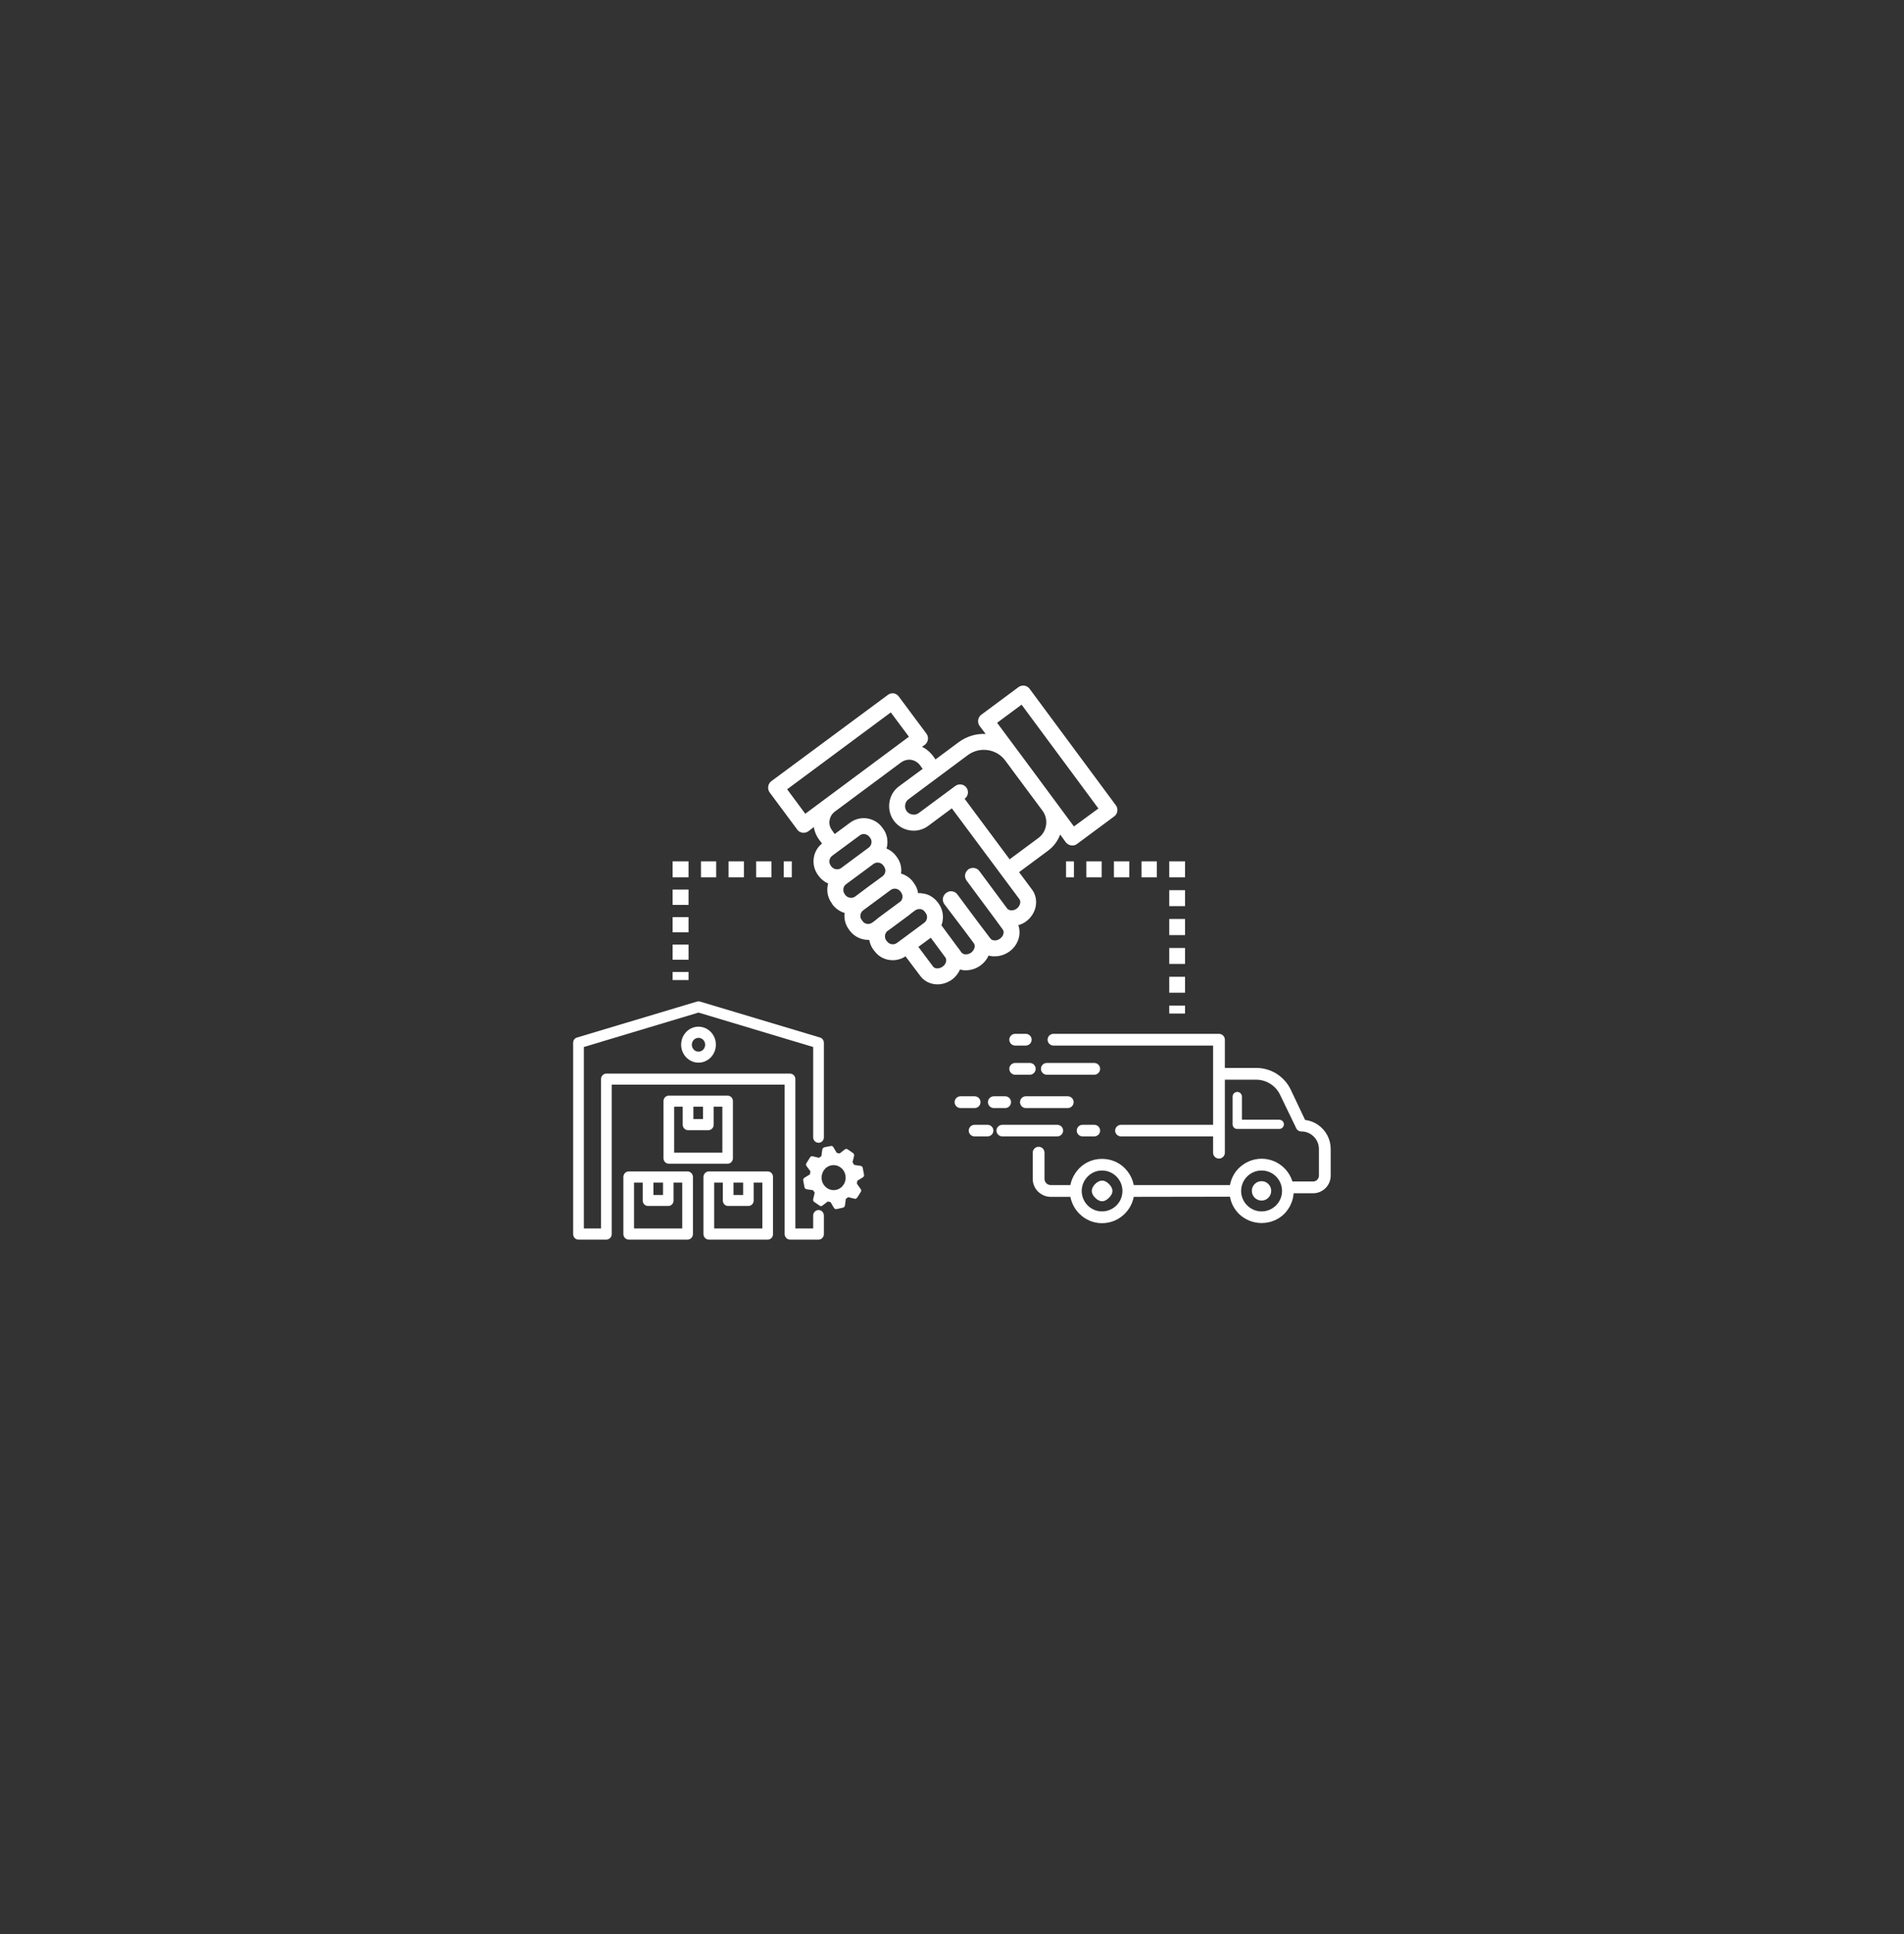 <svg xmlns="http://www.w3.org/2000/svg" xmlns:xlink="http://www.w3.org/1999/xlink" width="64" zoomAndPan="magnify" viewBox="0 0 48 48.75" height="65" preserveAspectRatio="xMidYMid meet" version="1.2"><rect x="0" y="0" width="48" height="48.75" fill="#333333" stroke="none"/><defs><clipPath id="4131f1f602"><path d="M 17 29 L 20 29 L 20 31.434 L 17 31.434 Z M 17 29 "/></clipPath><clipPath id="89172953e8"><path d="M 15 29 L 18 29 L 18 31.434 L 15 31.434 Z M 15 29 "/></clipPath><clipPath id="599ee39798"><path d="M 14.449 25 L 21 25 L 21 31.434 L 14.449 31.434 Z M 14.449 25 "/></clipPath><clipPath id="6af871cfd6"><path d="M 26 26 L 33.848 26 L 33.848 31 L 26 31 Z M 26 26 "/></clipPath><clipPath id="c10ba94d27"><path d="M 19 17.254 L 29 17.254 L 29 25 L 19 25 Z M 19 17.254 "/></clipPath></defs><g id="80427cdcad"><g clip-rule="nonzero" clip-path="url(#4131f1f602)"><path style=" stroke:none;fill-rule:nonzero;fill:#ffffff;fill-opacity:1;" d="M 19.355 29.527 L 17.871 29.527 C 17.797 29.527 17.734 29.59 17.734 29.668 L 17.734 31.105 C 17.734 31.184 17.797 31.246 17.871 31.246 L 19.355 31.246 C 19.43 31.246 19.488 31.184 19.488 31.105 L 19.488 29.668 C 19.488 29.59 19.43 29.527 19.355 29.527 Z M 18.492 29.809 L 18.734 29.809 L 18.734 30.121 L 18.492 30.121 Z M 19.219 30.965 L 18.004 30.965 L 18.004 29.809 L 18.223 29.809 L 18.223 30.262 C 18.223 30.336 18.281 30.398 18.355 30.398 L 18.867 30.398 C 18.941 30.398 19 30.336 19 30.262 L 19 29.809 L 19.219 29.809 Z M 19.219 30.965 "/></g><g clip-rule="nonzero" clip-path="url(#89172953e8)"><path style=" stroke:none;fill-rule:nonzero;fill:#ffffff;fill-opacity:1;" d="M 17.332 29.527 L 15.852 29.527 C 15.777 29.527 15.715 29.59 15.715 29.668 L 15.715 31.105 C 15.715 31.184 15.777 31.246 15.852 31.246 L 17.332 31.246 C 17.406 31.246 17.469 31.184 17.469 31.105 L 17.469 29.668 C 17.469 29.59 17.406 29.527 17.332 29.527 Z M 16.473 29.809 L 16.715 29.809 L 16.715 30.121 L 16.473 30.121 Z M 17.199 30.965 L 15.984 30.965 L 15.984 29.809 L 16.203 29.809 L 16.203 30.262 C 16.203 30.336 16.262 30.398 16.336 30.398 L 16.848 30.398 C 16.922 30.398 16.98 30.336 16.98 30.262 L 16.98 29.809 L 17.199 29.809 Z M 17.199 30.965 "/></g><path style=" stroke:none;fill-rule:nonzero;fill:#ffffff;fill-opacity:1;" d="M 18.344 29.332 C 18.418 29.332 18.477 29.27 18.477 29.195 L 18.477 27.754 C 18.477 27.68 18.418 27.617 18.344 27.617 L 16.859 27.617 C 16.785 27.617 16.727 27.68 16.727 27.754 L 16.727 29.195 C 16.727 29.27 16.785 29.332 16.859 29.332 Z M 17.48 27.895 L 17.723 27.895 L 17.723 28.207 L 17.48 28.207 Z M 16.996 27.895 L 17.211 27.895 L 17.211 28.348 C 17.211 28.426 17.273 28.488 17.348 28.488 L 17.855 28.488 C 17.934 28.488 17.992 28.426 17.992 28.348 L 17.992 27.895 L 18.211 27.895 L 18.211 29.055 L 16.996 29.055 Z M 16.996 27.895 "/><path style=" stroke:none;fill-rule:nonzero;fill:#ffffff;fill-opacity:1;" d="M 17.172 26.332 C 17.172 26.582 17.367 26.785 17.609 26.785 C 17.852 26.785 18.047 26.582 18.047 26.332 C 18.047 26.082 17.852 25.879 17.609 25.879 C 17.367 25.879 17.172 26.082 17.172 26.332 Z M 17.777 26.332 C 17.777 26.43 17.703 26.508 17.609 26.508 C 17.516 26.508 17.441 26.43 17.441 26.332 C 17.441 26.238 17.516 26.16 17.609 26.16 C 17.703 26.16 17.777 26.238 17.777 26.332 Z M 17.777 26.332 "/><g clip-rule="nonzero" clip-path="url(#599ee39798)"><path style=" stroke:none;fill-rule:nonzero;fill:#ffffff;fill-opacity:1;" d="M 20.637 30.5 C 20.562 30.5 20.5 30.562 20.5 30.641 L 20.5 30.965 L 20.051 30.965 L 20.051 27.199 C 20.051 27.125 19.992 27.062 19.918 27.062 L 15.285 27.062 C 15.211 27.062 15.152 27.125 15.152 27.199 L 15.152 30.965 L 14.719 30.965 L 14.719 26.391 L 17.609 25.523 L 20.5 26.391 L 20.5 28.668 C 20.5 28.746 20.562 28.805 20.637 28.805 C 20.711 28.805 20.77 28.746 20.77 28.668 L 20.77 26.285 C 20.77 26.223 20.73 26.168 20.672 26.152 L 17.648 25.246 C 17.621 25.238 17.598 25.238 17.57 25.246 L 14.547 26.152 C 14.488 26.168 14.449 26.223 14.449 26.285 L 14.449 31.105 C 14.449 31.184 14.508 31.246 14.582 31.246 L 15.285 31.246 C 15.359 31.246 15.422 31.184 15.422 31.105 L 15.422 27.34 L 19.781 27.34 L 19.781 31.105 C 19.781 31.184 19.844 31.246 19.918 31.246 L 20.637 31.246 C 20.711 31.246 20.77 31.184 20.77 31.105 L 20.77 30.641 C 20.77 30.562 20.711 30.5 20.637 30.5 Z M 20.637 30.5 "/></g><path style=" stroke:none;fill-rule:nonzero;fill:#ffffff;fill-opacity:1;" d="M 21.75 29.438 C 21.742 29.41 21.723 29.391 21.695 29.387 L 21.535 29.363 L 21.492 29.297 L 21.531 29.137 C 21.539 29.109 21.527 29.078 21.508 29.066 L 21.367 28.969 C 21.348 28.957 21.316 28.957 21.297 28.973 L 21.168 29.074 L 21.094 29.059 L 21.008 28.914 C 20.996 28.891 20.969 28.879 20.941 28.887 L 20.781 28.918 C 20.781 28.918 20.781 28.918 20.781 28.922 C 20.754 28.926 20.734 28.949 20.73 28.977 L 20.707 29.141 L 20.648 29.184 L 20.488 29.145 C 20.465 29.137 20.438 29.148 20.422 29.172 L 20.332 29.316 C 20.316 29.34 20.316 29.367 20.332 29.391 L 20.43 29.523 L 20.418 29.602 L 20.277 29.688 C 20.254 29.703 20.242 29.73 20.25 29.758 L 20.281 29.926 C 20.289 29.953 20.309 29.973 20.336 29.977 L 20.496 30 L 20.539 30.062 L 20.5 30.227 C 20.492 30.254 20.504 30.281 20.527 30.297 L 20.664 30.391 C 20.688 30.406 20.715 30.406 20.734 30.387 L 20.867 30.285 L 20.938 30.301 L 21.023 30.445 C 21.035 30.469 21.062 30.48 21.09 30.477 L 21.25 30.441 C 21.277 30.434 21.297 30.414 21.301 30.387 L 21.324 30.219 L 21.383 30.176 L 21.543 30.215 C 21.566 30.223 21.594 30.211 21.609 30.188 L 21.699 30.047 C 21.715 30.023 21.715 29.992 21.699 29.973 L 21.602 29.836 L 21.613 29.762 L 21.754 29.676 C 21.777 29.66 21.789 29.633 21.781 29.605 Z M 21.078 29.992 C 20.914 30.027 20.754 29.918 20.719 29.75 C 20.684 29.578 20.789 29.41 20.953 29.375 C 21.117 29.34 21.277 29.449 21.312 29.617 C 21.348 29.789 21.242 29.957 21.078 29.992 Z M 21.078 29.992 "/><path style=" stroke:none;fill-rule:nonzero;fill:#ffffff;fill-opacity:1;" d="M 31.805 29.773 C 31.668 29.773 31.559 29.883 31.559 30.016 C 31.559 30.152 31.668 30.262 31.805 30.262 C 31.938 30.262 32.047 30.152 32.047 30.016 C 32.047 29.883 31.938 29.773 31.805 29.773 Z M 31.805 29.773 "/><path style=" stroke:none;fill-rule:nonzero;fill:#ffffff;fill-opacity:1;" d="M 27.957 29.844 C 28.074 29.961 28.074 30.078 27.957 30.191 C 27.844 30.309 27.727 30.309 27.609 30.191 C 27.496 30.078 27.496 29.961 27.609 29.844 C 27.727 29.73 27.844 29.73 27.957 29.844 Z M 27.957 29.844 "/><g clip-rule="nonzero" clip-path="url(#6af871cfd6)"><path style=" stroke:none;fill-rule:nonzero;fill:#ffffff;fill-opacity:1;" d="M 33.332 28.441 C 33.215 28.324 33.066 28.25 32.902 28.23 L 32.539 27.465 C 32.461 27.301 32.336 27.164 32.184 27.066 C 32.027 26.969 31.852 26.918 31.668 26.918 L 30.879 26.918 L 30.879 26.207 C 30.879 26.125 30.812 26.059 30.73 26.059 L 26.559 26.059 C 26.477 26.059 26.41 26.125 26.41 26.207 C 26.41 26.289 26.477 26.355 26.559 26.355 L 30.582 26.355 L 30.582 28.352 L 28.262 28.352 C 28.18 28.352 28.113 28.418 28.113 28.5 C 28.113 28.578 28.18 28.645 28.262 28.645 L 30.582 28.645 L 30.582 29.055 C 30.582 29.137 30.648 29.203 30.73 29.203 C 30.812 29.203 30.879 29.137 30.879 29.055 L 30.879 27.215 L 31.668 27.215 C 31.922 27.215 32.16 27.363 32.27 27.594 L 32.676 28.434 C 32.699 28.488 32.75 28.52 32.809 28.52 C 33.051 28.52 33.25 28.719 33.25 28.961 L 33.25 29.633 C 33.25 29.715 33.184 29.781 33.102 29.781 L 32.582 29.781 C 32.543 29.656 32.473 29.539 32.379 29.445 C 32.227 29.293 32.02 29.207 31.805 29.207 C 31.59 29.207 31.387 29.293 31.23 29.445 C 31.113 29.562 31.039 29.707 31.008 29.871 L 28.582 29.871 C 28.551 29.711 28.473 29.566 28.355 29.445 C 28.203 29.293 28 29.211 27.781 29.211 C 27.566 29.211 27.363 29.293 27.211 29.445 C 27.094 29.566 27.016 29.711 26.984 29.871 L 26.488 29.871 C 26.402 29.871 26.332 29.801 26.332 29.715 L 26.332 29.055 C 26.332 28.973 26.266 28.906 26.184 28.906 C 26.102 28.906 26.035 28.973 26.035 29.055 L 26.035 29.715 C 26.035 29.836 26.082 29.949 26.168 30.035 C 26.254 30.117 26.367 30.168 26.484 30.168 L 26.984 30.168 C 27.016 30.328 27.094 30.477 27.211 30.594 C 27.363 30.746 27.566 30.832 27.781 30.832 C 28 30.832 28.203 30.746 28.355 30.594 C 28.473 30.477 28.551 30.328 28.582 30.168 L 31.008 30.164 C 31.035 30.328 31.113 30.473 31.23 30.594 C 31.387 30.746 31.59 30.828 31.805 30.828 C 32.02 30.828 32.227 30.746 32.379 30.594 C 32.516 30.453 32.598 30.273 32.613 30.078 L 33.102 30.078 C 33.348 30.078 33.547 29.879 33.547 29.633 L 33.547 28.961 C 33.547 28.766 33.469 28.578 33.332 28.441 Z M 27.781 30.535 C 27.5 30.535 27.27 30.305 27.27 30.02 C 27.27 29.738 27.5 29.504 27.781 29.504 C 28.066 29.504 28.297 29.738 28.297 30.02 C 28.297 30.305 28.066 30.535 27.781 30.535 Z M 31.805 30.535 C 31.52 30.535 31.289 30.301 31.289 30.02 C 31.289 29.734 31.52 29.504 31.805 29.504 C 32.09 29.504 32.32 29.734 32.32 30.02 C 32.32 30.301 32.09 30.535 31.805 30.535 Z M 31.805 30.535 "/></g><path style=" stroke:none;fill-rule:nonzero;fill:#ffffff;fill-opacity:1;" d="M 27.586 28.352 L 27.293 28.352 C 27.211 28.352 27.145 28.418 27.145 28.5 C 27.145 28.578 27.211 28.645 27.293 28.645 L 27.586 28.645 C 27.668 28.645 27.734 28.578 27.734 28.5 C 27.734 28.418 27.668 28.352 27.586 28.352 Z M 27.586 28.352 "/><path style=" stroke:none;fill-rule:nonzero;fill:#ffffff;fill-opacity:1;" d="M 26.801 28.5 C 26.801 28.418 26.734 28.352 26.652 28.352 L 25.27 28.352 C 25.188 28.352 25.121 28.418 25.121 28.5 C 25.121 28.578 25.188 28.645 25.27 28.645 L 26.652 28.645 C 26.734 28.645 26.801 28.578 26.801 28.5 Z M 26.801 28.5 "/><path style=" stroke:none;fill-rule:nonzero;fill:#ffffff;fill-opacity:1;" d="M 25.859 27.93 L 26.918 27.93 C 27 27.93 27.066 27.863 27.066 27.781 C 27.066 27.699 27 27.633 26.918 27.633 L 25.859 27.633 C 25.781 27.633 25.715 27.699 25.715 27.781 C 25.715 27.863 25.781 27.93 25.859 27.93 Z M 25.859 27.93 "/><path style=" stroke:none;fill-rule:nonzero;fill:#ffffff;fill-opacity:1;" d="M 25.488 27.781 C 25.488 27.699 25.422 27.633 25.34 27.633 L 25.055 27.633 C 24.973 27.633 24.906 27.699 24.906 27.781 C 24.906 27.863 24.973 27.93 25.055 27.93 L 25.34 27.93 C 25.422 27.93 25.488 27.863 25.488 27.781 Z M 25.488 27.781 "/><path style=" stroke:none;fill-rule:nonzero;fill:#ffffff;fill-opacity:1;" d="M 24.719 27.781 C 24.719 27.699 24.652 27.633 24.57 27.633 L 24.215 27.633 C 24.133 27.633 24.066 27.699 24.066 27.781 C 24.066 27.863 24.133 27.93 24.215 27.93 L 24.57 27.93 C 24.652 27.93 24.719 27.863 24.719 27.781 Z M 24.719 27.781 "/><path style=" stroke:none;fill-rule:nonzero;fill:#ffffff;fill-opacity:1;" d="M 24.895 28.352 L 24.57 28.352 C 24.488 28.352 24.422 28.418 24.422 28.5 C 24.422 28.578 24.488 28.645 24.57 28.645 L 24.895 28.645 C 24.977 28.645 25.043 28.578 25.043 28.5 C 25.043 28.418 24.977 28.352 24.895 28.352 Z M 24.895 28.352 "/><path style=" stroke:none;fill-rule:nonzero;fill:#ffffff;fill-opacity:1;" d="M 27.586 26.793 L 26.391 26.793 C 26.309 26.793 26.242 26.859 26.242 26.941 C 26.242 27.023 26.309 27.09 26.391 27.09 L 27.586 27.09 C 27.668 27.09 27.734 27.023 27.734 26.941 C 27.734 26.859 27.668 26.793 27.586 26.793 Z M 27.586 26.793 "/><path style=" stroke:none;fill-rule:nonzero;fill:#ffffff;fill-opacity:1;" d="M 25.594 27.09 L 25.961 27.09 C 26.043 27.09 26.109 27.023 26.109 26.941 C 26.109 26.859 26.043 26.793 25.961 26.793 L 25.594 26.793 C 25.512 26.793 25.445 26.859 25.445 26.941 C 25.445 27.023 25.512 27.09 25.594 27.09 Z M 25.594 27.09 "/><path style=" stroke:none;fill-rule:nonzero;fill:#ffffff;fill-opacity:1;" d="M 25.594 26.355 L 25.859 26.355 C 25.941 26.355 26.008 26.289 26.008 26.207 C 26.008 26.125 25.941 26.059 25.859 26.059 L 25.594 26.059 C 25.512 26.059 25.445 26.125 25.445 26.207 C 25.445 26.289 25.512 26.355 25.594 26.355 Z M 25.594 26.355 "/><path style=" stroke:none;fill-rule:nonzero;fill:#ffffff;fill-opacity:1;" d="M 31.191 27.523 C 31.125 27.523 31.074 27.578 31.074 27.641 L 31.074 28.34 C 31.074 28.406 31.125 28.457 31.191 28.457 L 32.246 28.457 C 32.312 28.457 32.367 28.406 32.367 28.34 C 32.367 28.273 32.312 28.223 32.246 28.223 L 31.309 28.223 L 31.309 27.641 C 31.309 27.578 31.258 27.523 31.191 27.523 Z M 31.191 27.523 "/><g clip-rule="nonzero" clip-path="url(#c10ba94d27)"><path style=" stroke:none;fill-rule:nonzero;fill:#ffffff;fill-opacity:1;" d="M 24.203 24.438 C 24.234 24.445 24.266 24.453 24.301 24.457 C 24.316 24.457 24.336 24.457 24.352 24.457 C 24.484 24.457 24.613 24.414 24.723 24.332 C 24.812 24.266 24.879 24.184 24.922 24.086 C 24.957 24.094 24.992 24.102 25.027 24.105 C 25.047 24.105 25.062 24.105 25.082 24.105 C 25.211 24.105 25.34 24.062 25.453 23.98 C 25.668 23.82 25.754 23.551 25.672 23.32 C 25.742 23.301 25.809 23.27 25.871 23.223 C 26.133 23.027 26.199 22.672 26.02 22.426 L 25.691 21.984 L 26.418 21.445 C 26.562 21.34 26.668 21.195 26.727 21.035 L 26.871 21.234 C 26.914 21.285 26.973 21.312 27.035 21.312 C 27.074 21.312 27.117 21.301 27.152 21.273 L 28.09 20.578 C 28.133 20.547 28.16 20.5 28.168 20.449 C 28.176 20.395 28.164 20.344 28.133 20.301 L 25.957 17.363 C 25.891 17.273 25.766 17.254 25.676 17.32 L 24.738 18.016 C 24.695 18.047 24.668 18.094 24.66 18.148 C 24.652 18.199 24.664 18.254 24.695 18.297 L 24.848 18.5 C 24.609 18.488 24.371 18.559 24.164 18.711 L 23.586 19.141 L 23.582 19.141 C 23.578 19.133 23.57 19.125 23.566 19.117 L 23.516 19.047 C 23.441 18.953 23.352 18.875 23.246 18.824 L 23.316 18.773 C 23.402 18.707 23.422 18.582 23.355 18.492 L 22.66 17.559 C 22.629 17.516 22.582 17.484 22.531 17.477 C 22.477 17.469 22.422 17.484 22.383 17.516 L 19.445 19.691 C 19.402 19.723 19.375 19.77 19.367 19.824 C 19.359 19.875 19.371 19.93 19.402 19.973 L 20.098 20.91 C 20.137 20.965 20.199 20.992 20.258 20.992 C 20.301 20.992 20.344 20.977 20.379 20.953 L 20.516 20.848 C 20.535 20.965 20.582 21.074 20.652 21.168 L 20.715 21.25 C 20.715 21.254 20.719 21.258 20.723 21.262 C 20.484 21.453 20.438 21.805 20.621 22.055 L 20.641 22.082 C 20.703 22.164 20.785 22.23 20.879 22.27 C 20.871 22.293 20.867 22.32 20.863 22.344 C 20.84 22.496 20.879 22.648 20.973 22.773 L 20.988 22.801 C 21.066 22.902 21.172 22.977 21.293 23.012 C 21.273 23.16 21.312 23.309 21.402 23.43 L 21.422 23.457 C 21.535 23.609 21.711 23.691 21.887 23.691 C 21.895 23.691 21.906 23.691 21.914 23.691 C 21.93 23.781 21.965 23.867 22.023 23.945 L 22.043 23.969 C 22.156 24.125 22.328 24.203 22.504 24.203 C 22.617 24.203 22.73 24.172 22.828 24.105 L 23.199 24.598 C 23.301 24.738 23.465 24.812 23.633 24.812 C 23.762 24.812 23.891 24.77 24.004 24.688 C 24.094 24.621 24.16 24.531 24.203 24.438 Z M 25.754 17.762 L 27.691 20.379 L 27.074 20.832 L 25.727 19.012 L 25.668 18.934 L 25.137 18.219 Z M 23.824 19.461 L 24.402 19.031 C 24.703 18.812 25.125 18.875 25.344 19.172 L 25.676 19.621 L 26.281 20.434 C 26.359 20.539 26.391 20.668 26.371 20.801 C 26.352 20.93 26.285 21.043 26.18 21.121 L 25.453 21.66 L 24.32 20.137 L 24.32 20.133 C 24.41 20.066 24.43 19.941 24.363 19.852 C 24.297 19.762 24.172 19.746 24.082 19.812 L 23.164 20.492 C 23.117 20.527 23.059 20.543 23.004 20.531 C 22.945 20.523 22.895 20.496 22.859 20.449 C 22.824 20.402 22.809 20.344 22.82 20.285 C 22.828 20.227 22.859 20.176 22.906 20.145 Z M 20.301 20.512 L 19.844 19.895 L 22.457 17.957 L 22.914 18.57 Z M 21.078 21.91 C 21.031 21.906 20.992 21.879 20.961 21.844 L 20.941 21.816 C 20.887 21.738 20.902 21.629 20.98 21.57 L 21.672 21.059 C 21.703 21.035 21.738 21.023 21.773 21.023 C 21.828 21.023 21.883 21.047 21.918 21.094 L 21.938 21.121 C 21.965 21.156 21.977 21.203 21.969 21.25 C 21.961 21.297 21.938 21.34 21.898 21.367 L 21.781 21.453 L 21.207 21.879 C 21.172 21.906 21.125 21.918 21.078 21.91 Z M 21.43 22.629 C 21.383 22.621 21.34 22.598 21.312 22.562 L 21.293 22.535 C 21.266 22.496 21.254 22.449 21.262 22.402 C 21.266 22.355 21.293 22.316 21.328 22.289 L 21.746 21.98 L 22.02 21.777 C 22.051 21.754 22.09 21.742 22.125 21.742 C 22.18 21.742 22.23 21.766 22.266 21.812 L 22.285 21.84 C 22.312 21.875 22.324 21.922 22.32 21.969 C 22.312 22.016 22.285 22.059 22.25 22.086 L 21.867 22.367 L 21.559 22.598 C 21.52 22.625 21.473 22.637 21.43 22.629 Z M 22.086 23.184 L 21.992 23.254 C 21.914 23.312 21.801 23.297 21.746 23.219 L 21.727 23.191 C 21.695 23.156 21.684 23.109 21.691 23.062 C 21.699 23.016 21.723 22.973 21.762 22.945 L 22.453 22.434 C 22.531 22.375 22.641 22.395 22.699 22.469 L 22.719 22.496 C 22.766 22.562 22.762 22.656 22.711 22.715 L 22.141 23.137 C 22.121 23.152 22.105 23.168 22.086 23.184 Z M 22.754 23.664 L 22.609 23.77 C 22.531 23.824 22.422 23.809 22.363 23.73 L 22.344 23.707 C 22.316 23.668 22.305 23.621 22.312 23.574 C 22.316 23.543 22.332 23.512 22.352 23.484 L 22.918 23.066 C 22.938 23.051 22.957 23.035 22.973 23.02 L 23.07 22.949 C 23.102 22.926 23.137 22.914 23.176 22.914 C 23.184 22.914 23.195 22.914 23.203 22.914 C 23.25 22.922 23.289 22.945 23.316 22.984 L 23.336 23.012 C 23.395 23.09 23.379 23.199 23.301 23.258 Z M 23.766 24.363 C 23.68 24.426 23.566 24.426 23.52 24.359 L 23.152 23.867 L 23.465 23.637 L 23.832 24.133 C 23.879 24.199 23.848 24.305 23.766 24.363 Z M 23.734 23.324 C 23.801 23.145 23.781 22.938 23.66 22.77 L 23.641 22.746 C 23.547 22.621 23.414 22.539 23.262 22.52 C 23.223 22.512 23.184 22.512 23.145 22.512 C 23.133 22.422 23.098 22.336 23.039 22.258 L 23.02 22.23 C 22.941 22.125 22.836 22.055 22.715 22.02 C 22.738 21.871 22.699 21.723 22.609 21.602 L 22.59 21.574 C 22.523 21.488 22.441 21.426 22.348 21.387 C 22.355 21.359 22.363 21.336 22.367 21.309 C 22.387 21.156 22.352 21.004 22.258 20.883 L 22.238 20.855 C 22.051 20.602 21.688 20.547 21.434 20.734 L 21.043 21.023 C 21.043 21.02 21.039 21.016 21.035 21.012 L 20.977 20.93 C 20.922 20.855 20.898 20.77 20.914 20.68 C 20.926 20.59 20.973 20.512 21.047 20.457 L 22.719 19.215 C 22.793 19.164 22.879 19.141 22.969 19.152 C 23.059 19.168 23.137 19.215 23.191 19.285 L 23.242 19.355 C 23.25 19.363 23.254 19.371 23.262 19.379 L 22.664 19.82 C 22.531 19.918 22.445 20.062 22.422 20.227 C 22.398 20.391 22.438 20.555 22.535 20.688 C 22.656 20.852 22.844 20.938 23.035 20.938 C 23.164 20.938 23.293 20.898 23.402 20.816 L 23.996 20.375 L 25.699 22.664 C 25.746 22.73 25.715 22.84 25.633 22.902 C 25.547 22.965 25.434 22.961 25.387 22.895 L 24.691 21.957 C 24.684 21.945 24.672 21.938 24.664 21.926 C 24.613 21.883 24.547 21.867 24.48 21.883 C 24.457 21.887 24.434 21.898 24.41 21.914 C 24.395 21.93 24.379 21.945 24.367 21.961 C 24.324 22.02 24.316 22.094 24.348 22.16 C 24.352 22.172 24.359 22.184 24.367 22.195 L 25.066 23.137 L 25.277 23.426 C 25.328 23.488 25.297 23.598 25.211 23.66 C 25.168 23.691 25.113 23.711 25.066 23.703 C 25.039 23.703 24.996 23.695 24.969 23.656 C 24.969 23.656 24.969 23.652 24.965 23.652 L 24.637 23.219 L 24.137 22.547 C 24.074 22.457 23.945 22.438 23.859 22.504 C 23.855 22.504 23.855 22.508 23.855 22.508 C 23.852 22.508 23.852 22.512 23.848 22.512 C 23.762 22.578 23.742 22.703 23.809 22.793 L 24.316 23.461 L 24.551 23.777 C 24.578 23.812 24.574 23.859 24.57 23.883 C 24.559 23.93 24.527 23.977 24.484 24.012 C 24.438 24.043 24.387 24.059 24.336 24.055 C 24.312 24.055 24.266 24.043 24.238 24.008 L 24.16 23.898 C 24.156 23.895 24.156 23.895 24.152 23.891 Z M 23.734 23.324 "/></g><path style=" stroke:none;fill-rule:nonzero;fill:#ffffff;fill-opacity:1;" d="M 19.758 21.711 L 19.961 21.711 L 19.961 22.113 L 19.758 22.113 Z M 19.758 21.711 "/><path style=" stroke:none;fill-rule:nonzero;fill:#ffffff;fill-opacity:1;" d="M 19.062 21.711 L 19.449 21.711 L 19.449 22.113 L 19.062 22.113 Z M 19.062 21.711 "/><path style=" stroke:none;fill-rule:nonzero;fill:#ffffff;fill-opacity:1;" d="M 17.672 21.711 L 18.055 21.711 L 18.055 22.113 L 17.672 22.113 Z M 17.672 21.711 "/><path style=" stroke:none;fill-rule:nonzero;fill:#ffffff;fill-opacity:1;" d="M 18.367 21.711 L 18.754 21.711 L 18.754 22.113 L 18.367 22.113 Z M 18.367 21.711 "/><path style=" stroke:none;fill-rule:nonzero;fill:#ffffff;fill-opacity:1;" d="M 16.957 21.711 L 17.359 21.711 L 17.359 22.113 L 16.957 22.113 Z M 16.957 21.711 "/><path style=" stroke:none;fill-rule:nonzero;fill:#ffffff;fill-opacity:1;" d="M 16.957 22.422 L 17.359 22.422 L 17.359 22.809 L 16.957 22.809 Z M 16.957 22.422 "/><path style=" stroke:none;fill-rule:nonzero;fill:#ffffff;fill-opacity:1;" d="M 16.957 23.809 L 17.359 23.809 L 17.359 24.191 L 16.957 24.191 Z M 16.957 23.809 "/><path style=" stroke:none;fill-rule:nonzero;fill:#ffffff;fill-opacity:1;" d="M 16.957 23.117 L 17.359 23.117 L 17.359 23.5 L 16.957 23.5 Z M 16.957 23.117 "/><path style=" stroke:none;fill-rule:nonzero;fill:#ffffff;fill-opacity:1;" d="M 16.957 24.5 L 17.359 24.5 L 17.359 24.703 L 16.957 24.703 Z M 16.957 24.5 "/><path style=" stroke:none;fill-rule:nonzero;fill:#ffffff;fill-opacity:1;" d="M 26.875 21.711 L 27.074 21.711 L 27.074 22.113 L 26.875 22.113 Z M 26.875 21.711 "/><path style=" stroke:none;fill-rule:nonzero;fill:#ffffff;fill-opacity:1;" d="M 28.777 21.711 L 29.164 21.711 L 29.164 22.113 L 28.777 22.113 Z M 28.777 21.711 "/><path style=" stroke:none;fill-rule:nonzero;fill:#ffffff;fill-opacity:1;" d="M 28.082 21.711 L 28.469 21.711 L 28.469 22.113 L 28.082 22.113 Z M 28.082 21.711 "/><path style=" stroke:none;fill-rule:nonzero;fill:#ffffff;fill-opacity:1;" d="M 27.387 21.711 L 27.773 21.711 L 27.773 22.113 L 27.387 22.113 Z M 27.387 21.711 "/><path style=" stroke:none;fill-rule:nonzero;fill:#ffffff;fill-opacity:1;" d="M 29.477 21.711 L 29.875 21.711 L 29.875 22.113 L 29.477 22.113 Z M 29.477 21.711 "/><path style=" stroke:none;fill-rule:nonzero;fill:#ffffff;fill-opacity:1;" d="M 29.477 23.164 L 29.875 23.164 L 29.875 23.57 L 29.477 23.57 Z M 29.477 23.164 "/><path style=" stroke:none;fill-rule:nonzero;fill:#ffffff;fill-opacity:1;" d="M 29.477 24.621 L 29.875 24.621 L 29.875 25.023 L 29.477 25.023 Z M 29.477 24.621 "/><path style=" stroke:none;fill-rule:nonzero;fill:#ffffff;fill-opacity:1;" d="M 29.477 22.438 L 29.875 22.438 L 29.875 22.84 L 29.477 22.84 Z M 29.477 22.438 "/><path style=" stroke:none;fill-rule:nonzero;fill:#ffffff;fill-opacity:1;" d="M 29.477 23.895 L 29.875 23.895 L 29.875 24.297 L 29.477 24.297 Z M 29.477 23.895 "/><path style=" stroke:none;fill-rule:nonzero;fill:#ffffff;fill-opacity:1;" d="M 29.477 25.348 L 29.875 25.348 L 29.875 25.547 L 29.477 25.547 Z M 29.477 25.348 "/></g></svg>